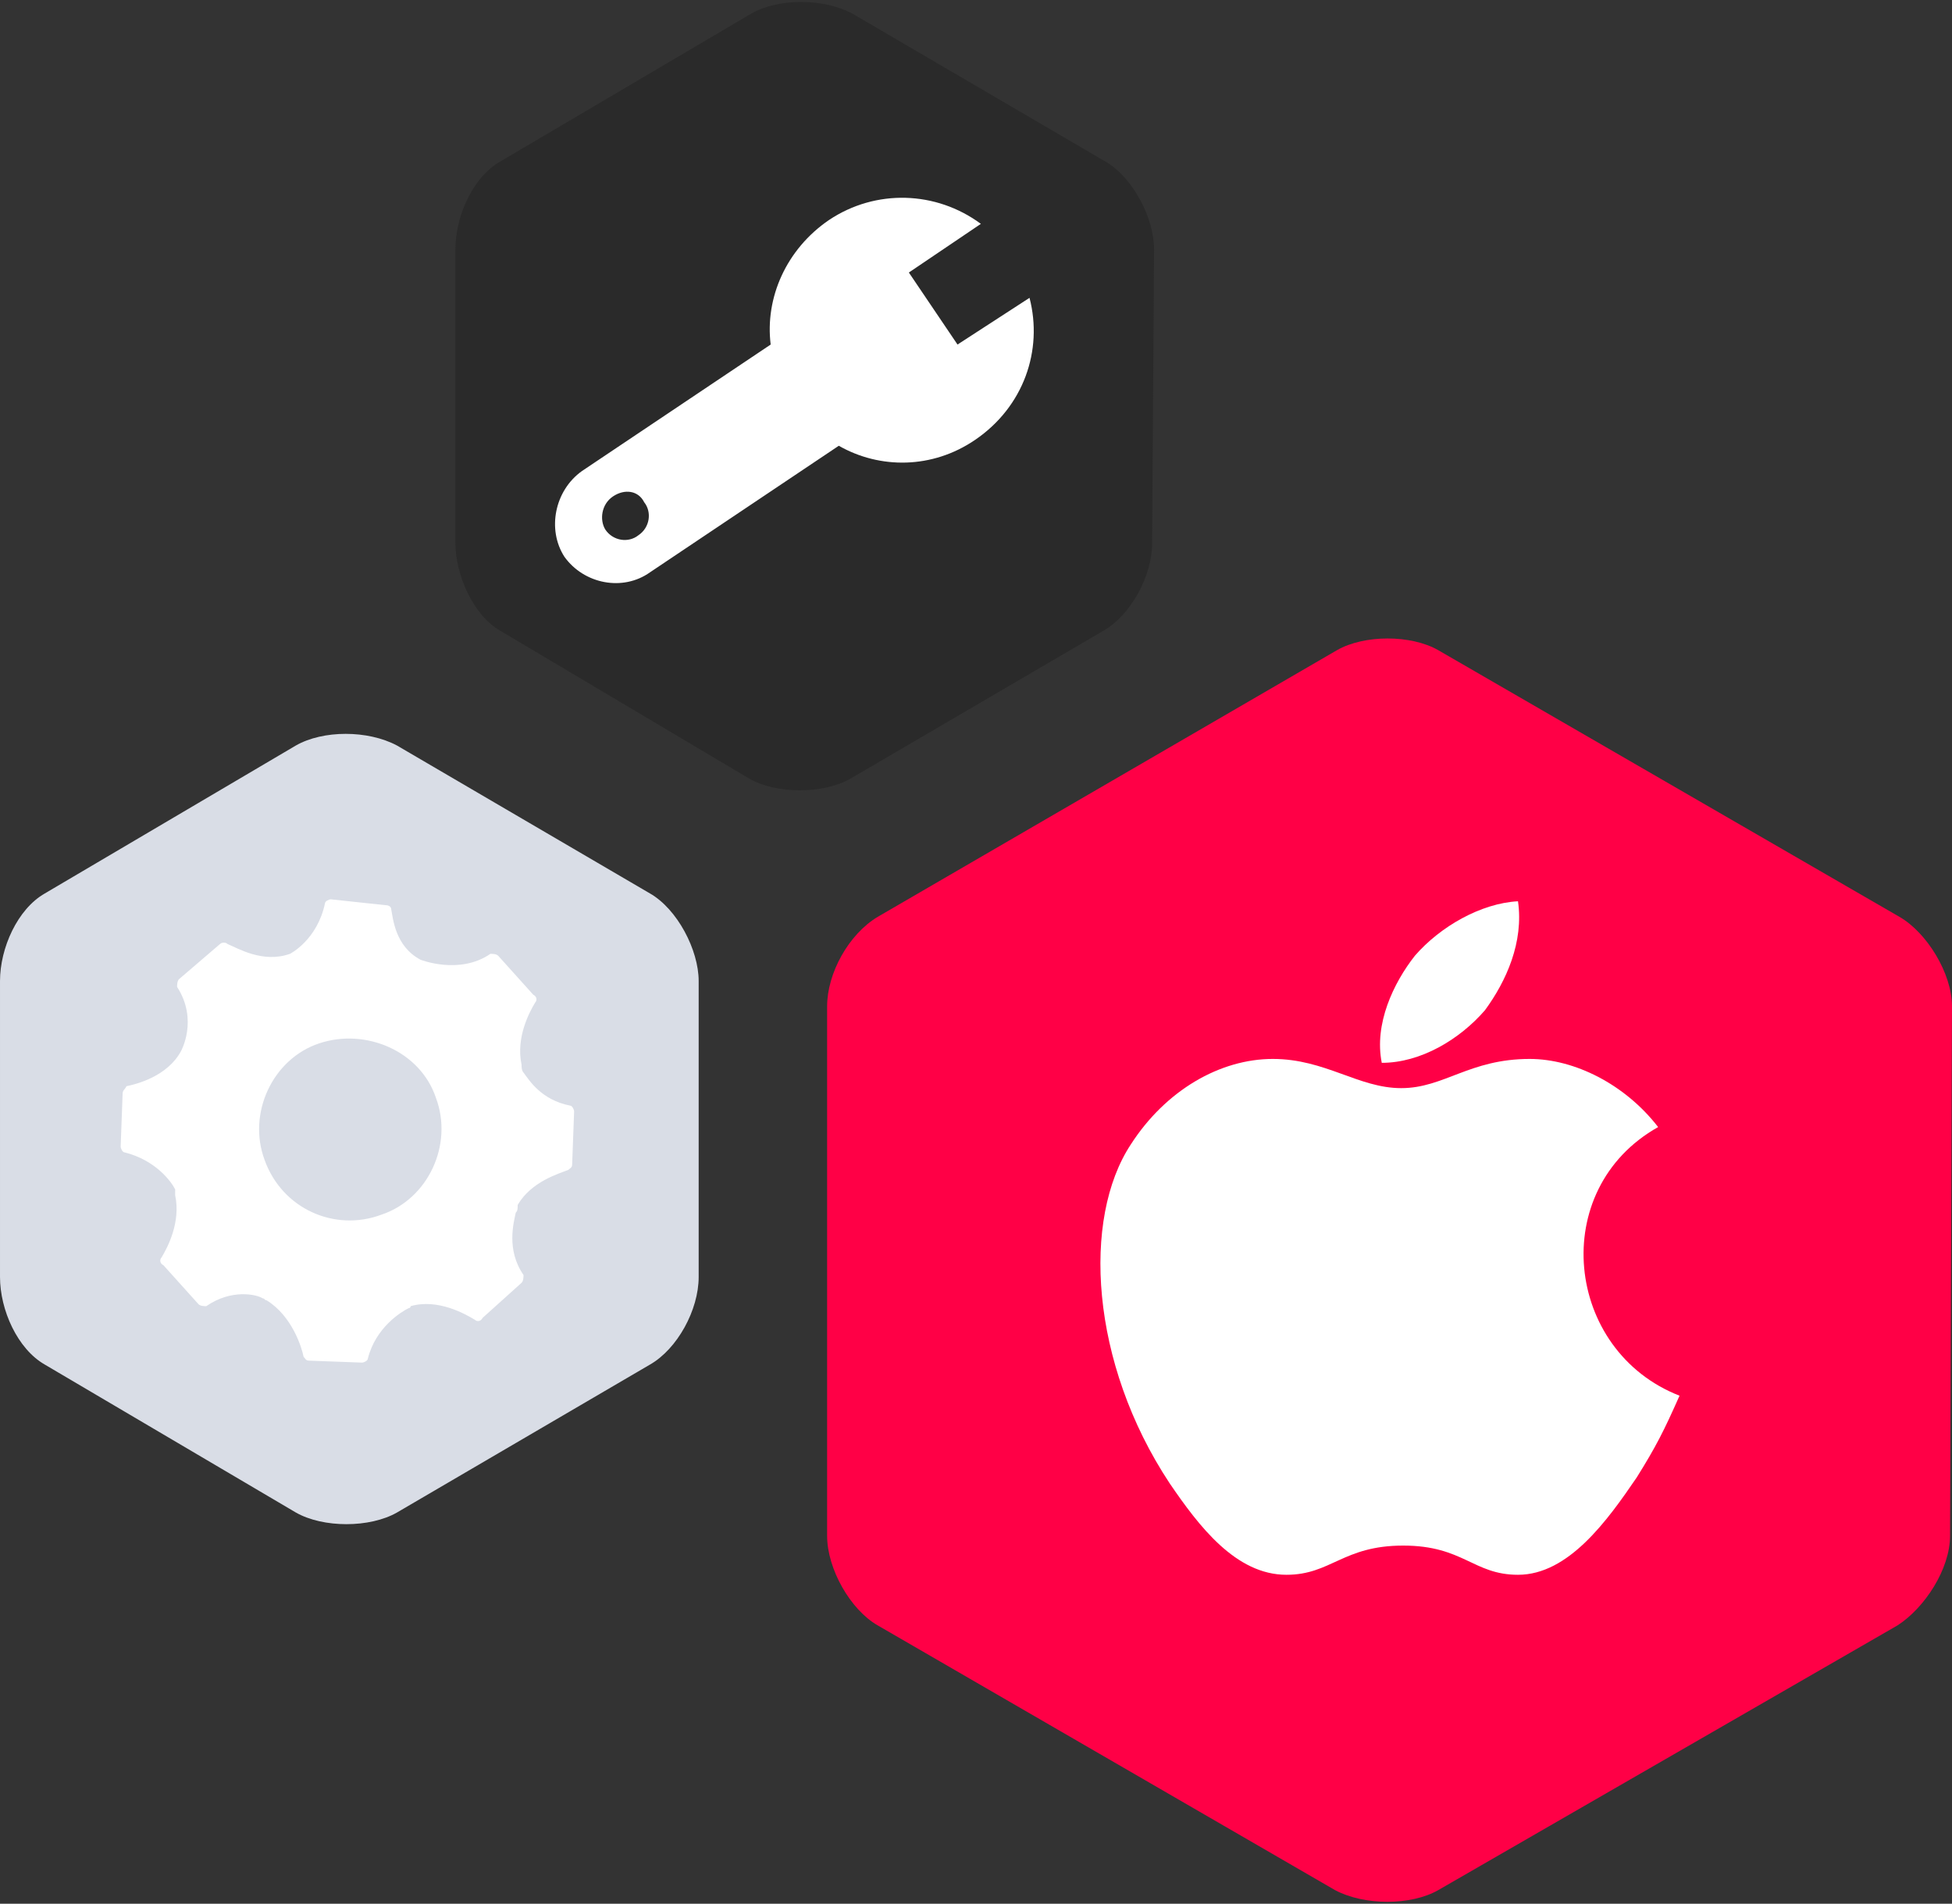 <?xml version="1.0" encoding="utf-8"?>
<!-- Generator: Adobe Illustrator 18.1.1, SVG Export Plug-In . SVG Version: 6.00 Build 0)  -->
<svg version="1.1" id="Layer_1" xmlns="http://www.w3.org/2000/svg" xmlns:xlink="http://www.w3.org/1999/xlink" x="0px" y="0px"
	 width="100.3px" height="97.8px" viewBox="-349 252.2 100.3 97.8" enable-background="new -349 252.2 100.3 97.8"
	 xml:space="preserve">
<rect x="-349" y="252.2" width="100.3" height="97.8" fill="#333333" stroke="none"/>
<path fill="#FF0046" d="M-248.8,331.1c0,1.7-1.3,3.7-2.7,4.6l-23.6,13.6c-1.4,0.8-3.8,0.8-5.3,0l-23.5-13.6
	c-1.4-0.8-2.6-2.9-2.6-4.6v-27.2c0-1.7,1.1-3.7,2.6-4.6l23.6-13.7c1.4-0.8,3.8-0.8,5.2,0l23.7,13.7c1.4,0.8,2.7,2.9,2.7,4.6
	L-248.8,331.1L-248.8,331.1z"/>
<path fill="#2A2A2A" d="M-289.8,280.1c0,1.7-1.1,3.7-2.5,4.5l-13,7.6c-1.4,0.8-3.8,0.8-5.2,0l-12.8-7.6c-1.4-0.8-2.3-2.9-2.3-4.5
	V265c0-1.7,0.9-3.7,2.3-4.5l12.9-7.6c1.4-0.8,3.7-0.8,5.2,0l13,7.6c1.4,0.8,2.5,2.9,2.5,4.5L-289.8,280.1L-289.8,280.1z"/>
<path fill="#D9DDE6" d="M-313.1,317.8c0,1.7-1.1,3.7-2.5,4.5l-13,7.6c-1.4,0.8-3.8,0.8-5.2,0l-12.9-7.6c-1.4-0.8-2.3-2.8-2.3-4.5
	v-15.2c0-1.7,0.9-3.7,2.3-4.5l12.9-7.6c1.4-0.8,3.7-0.8,5.2,0l13,7.6c1.4,0.8,2.5,2.9,2.5,4.5V317.8z"/>
<path fill="#FFFFFF" d="M-319.1,276.4l9.7-6.5c-0.3-2.4,0.8-4.9,3-6.4c2.4-1.6,5.5-1.5,7.8,0.2l-3.7,2.5l2.5,3.7l3.7-2.4
	c0.7,2.7-0.3,5.6-2.8,7.3c-2.2,1.5-4.9,1.5-7,0.3l-9.7,6.5c-1.4,1-3.4,0.6-4.4-0.8l0,0C-320.9,279.4-320.5,277.4-319.1,276.4
	L-319.1,276.4z M-317.5,277.7c-0.6,0.4-0.7,1.2-0.4,1.7c0.4,0.6,1.2,0.7,1.7,0.3c0.6-0.4,0.7-1.2,0.3-1.7
	C-316.2,277.4-316.9,277.3-317.5,277.7z"/>
<path fill="#FFFFFF" d="M-335.4,311.8c-0.9-2.4,0.4-5.2,2.8-6c2.4-0.8,5.2,0.4,6,2.8c0.9,2.4-0.4,5.2-2.8,6
	C-331.8,315.5-334.5,314.3-335.4,311.8z M-339.7,306.2c-0.7,1.3-2.3,1.7-2.8,1.8c-0.1,0.2-0.2,0.2-0.2,0.4l-0.1,2.7
	c0,0.1,0.1,0.3,0.2,0.3c1.6,0.4,2.4,1.5,2.6,1.9c0,0.1,0,0.2,0,0.3c0.3,1.4-0.4,2.7-0.7,3.2c-0.1,0.1-0.1,0.3,0.1,0.4l1.8,2
	c0.1,0.1,0.3,0.1,0.4,0.1c1.3-0.9,2.6-0.6,2.9-0.4c0.1,0,0.1,0.1,0.2,0.1c1.3,0.8,1.8,2.4,1.9,2.9c0.1,0.1,0.1,0.2,0.3,0.2l2.7,0.1
	c0.1,0,0.3-0.1,0.3-0.2c0.4-1.6,1.7-2.4,2.1-2.6c0.1,0,0.1-0.1,0.1-0.1c1.4-0.4,2.8,0.4,3.3,0.7c0.1,0.1,0.3,0.1,0.4-0.1l2-1.8
	c0.1-0.1,0.1-0.3,0.1-0.4c-0.9-1.3-0.5-2.7-0.4-3.2c0.1-0.1,0.1-0.2,0.1-0.4c0.7-1.2,2.1-1.6,2.6-1.8c0.1-0.1,0.2-0.1,0.2-0.3
	l0.1-2.7c0-0.1-0.1-0.3-0.2-0.3c-1.5-0.3-2.1-1.3-2.4-1.7c-0.1-0.1-0.1-0.3-0.1-0.4c-0.3-1.4,0.4-2.7,0.7-3.2
	c0.1-0.1,0.1-0.3-0.1-0.4l-1.8-2c-0.1-0.1-0.3-0.1-0.4-0.1c-1.6,1.1-3.6,0.3-3.6,0.3c-1.3-0.7-1.4-2.1-1.5-2.6
	c0-0.1-0.1-0.2-0.3-0.2l-2.8-0.3c-0.1,0-0.3,0.1-0.3,0.2c-0.4,1.9-1.8,2.6-1.8,2.6l0,0c-1.4,0.5-2.7-0.3-3.2-0.5
	c-0.1-0.1-0.3-0.1-0.4,0l-2.1,1.8c-0.1,0.1-0.1,0.3-0.1,0.4C-338.8,304.6-339.7,306.2-339.7,306.2L-339.7,306.2z"/>
<g>
	<path fill="#FFFFFF" d="M-262.7,323.9c-0.8,1.8-1.2,2.6-2.2,4.2c-1.5,2.2-3.5,5-6.1,5c-2.3,0-2.8-1.5-5.9-1.5s-3.7,1.5-6,1.5
		c-2.6,0-4.5-2.5-6-4.7c-4.1-6.2-4.5-13.6-2-17.4c1.8-2.8,4.6-4.4,7.3-4.4c2.7,0,4.4,1.5,6.6,1.5c2.2,0,3.5-1.5,6.6-1.5
		c2.3,0,4.9,1.3,6.6,3.5C-269.5,313.3-268.6,321.6-262.7,323.9L-262.7,323.9z"/>
	<path fill="#FFFFFF" d="M-272.7,304.1c1.1-1.5,2-3.5,1.7-5.6c-1.9,0.1-4,1.3-5.3,2.8c-1.1,1.4-2.1,3.5-1.7,5.5
		C-276,306.8-274,305.6-272.7,304.1L-272.7,304.1z"/>
</g>
</svg>
